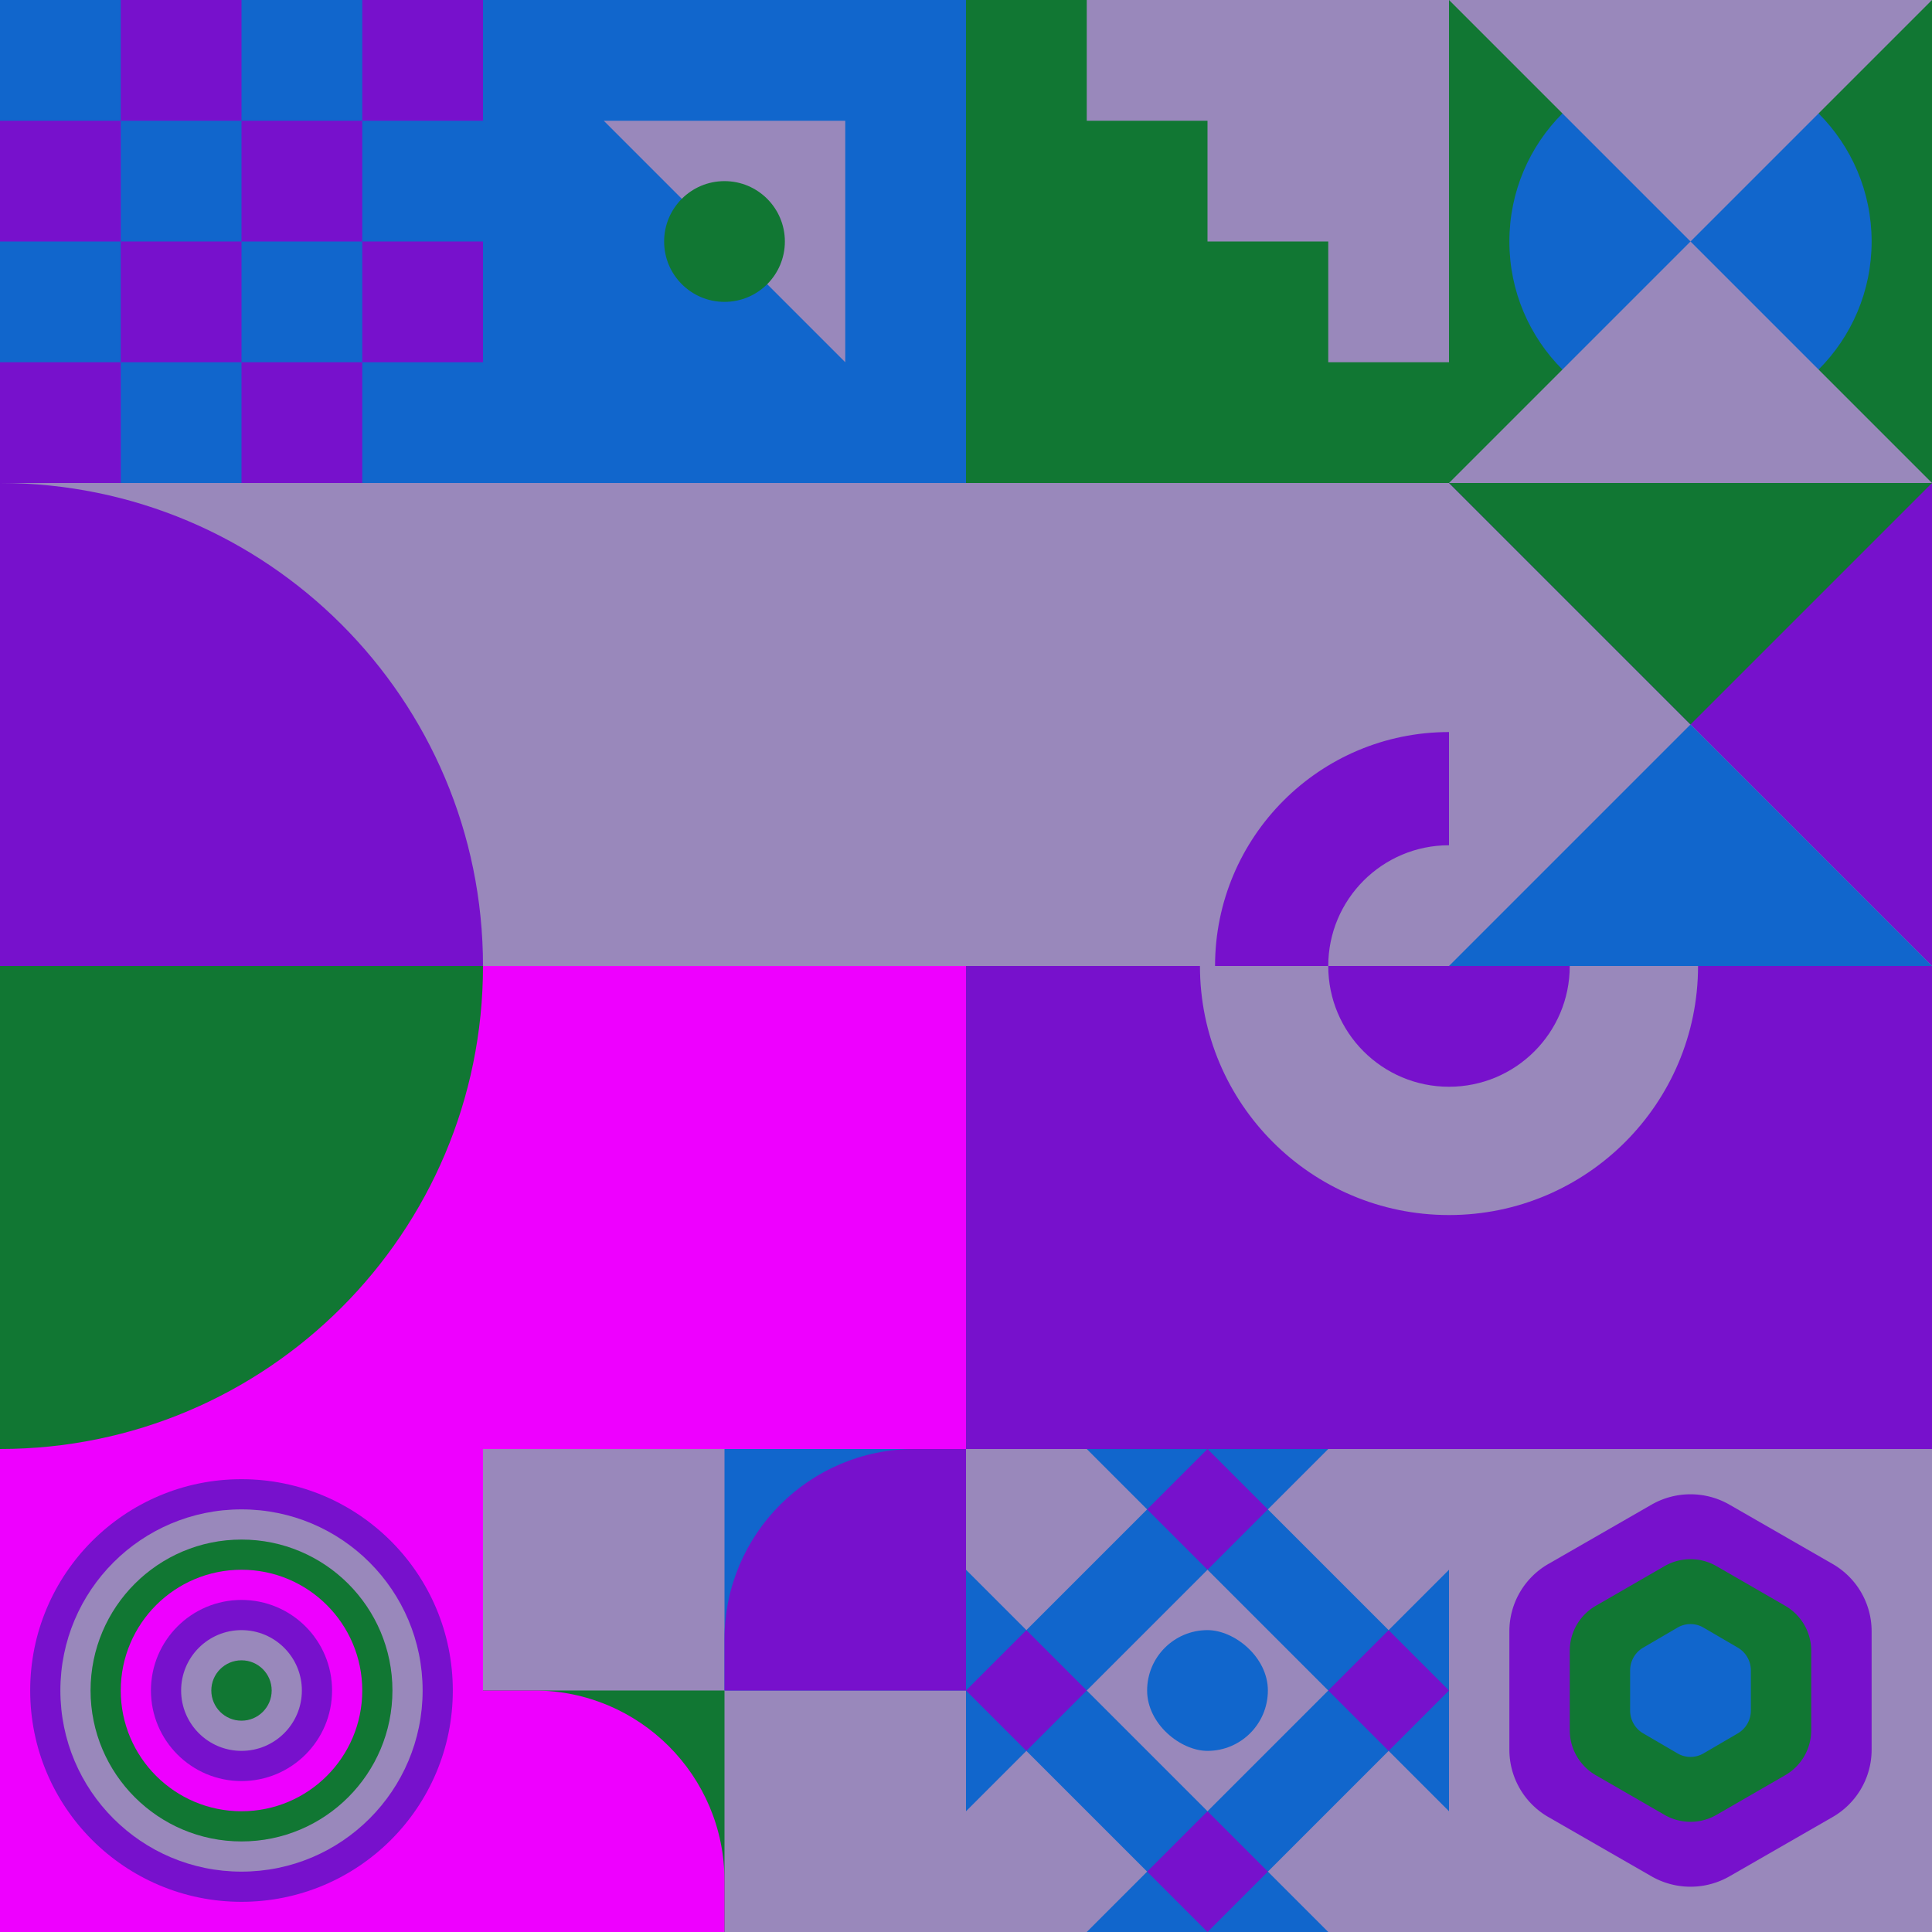 <svg id="geo" xmlns="http://www.w3.org/2000/svg" width="1280" height="1280" viewBox="0 0 1280 1280" fill="none" style="width:640px;height:640px"><g class="svg-image"><g class="block-0" transform="translate(0,0), scale(1), rotate(0, 160, 160)" height="320" width="320" clip-path="url(#trim)"><rect width="320" height="320" fill="white"/><rect y="320" width="320" height="320" transform="rotate(-90 0 320)" fill="#7711cc"/><rect y="80" width="80" height="80" transform="rotate(-90 0 80)" fill="#1166cc"/><rect x="160" y="80" width="80" height="80" transform="rotate(-90 160 80)" fill="#1166cc"/><rect x="80" y="160" width="80" height="80" transform="rotate(-90 80 160)" fill="#1166cc"/><rect x="240" y="160" width="80" height="80" transform="rotate(-90 240 160)" fill="#1166cc"/><rect y="240" width="80" height="80" transform="rotate(-90 0 240)" fill="#1166cc"/><rect x="160" y="240" width="80" height="80" transform="rotate(-90 160 240)" fill="#1166cc"/><rect x="80" y="320" width="80" height="80" transform="rotate(-90 80 320)" fill="#1166cc"/><rect x="240" y="320" width="80" height="80" transform="rotate(-90 240 320)" fill="#1166cc"/></g><g class="block-1" transform="translate(320,0), scale(1), rotate(0, 160, 160)" height="320" width="320" clip-path="url(#trim)"><style>@keyframes geo-70a0_t{0%,6.818%{transform:translate(160px,160px) rotate(0deg) translate(-160px,-160px);animation-timing-function:cubic-bezier(.4,0,.6,1)}25%,31.818%{transform:translate(160px,160px) rotate(90deg) translate(-160px,-160px);animation-timing-function:cubic-bezier(.4,0,.6,1)}50%,56.818%{transform:translate(160px,160px) rotate(180deg) translate(-160px,-160px);animation-timing-function:cubic-bezier(.4,0,.6,1)}75%,81.818%{transform:translate(160px,160px) rotate(270deg) translate(-160px,-160px);animation-timing-function:cubic-bezier(.4,0,.6,1)}to{transform:translate(160px,160px) rotate(360deg) translate(-160px,-160px)}}</style><rect width="320" height="320" fill="#1166cc"/><path d="M240 240V80H80l160 160Z" fill="#9988bb" style="animation:4.4s linear infinite both geo-70a0_t"/><circle cx="160" cy="160" fill="#117733" r="40"/></g><g class="block-2" transform="translate(640,0), scale(1), rotate(0, 160, 160)" height="320" width="320" clip-path="url(#trim)"><defs><clipPath id="ClipPath-1"><rect width="320" height="320" fill="white"/></clipPath></defs><style>@keyframes geo-63a0_t{0%,to{transform:translate(0,0)}13.636%{transform:translate(0,0);animation-timing-function:cubic-bezier(.4,0,.6,1)}}@keyframes geo-63a1_t{0%{transform:translate(0,0)}13.636%{transform:translate(0,0);animation-timing-function:cubic-bezier(.4,0,.6,1)}50%,63.636%{transform:translate(-80px,0);animation-timing-function:cubic-bezier(.4,0,.6,1)}to{transform:translate(-80px,-80px)}}</style><g clip-path="url(#ClipPath-1)" style="animation:2.2s linear infinite both geo-63a0_t"><rect width="320" height="320" fill="#9988bb"/><path fill-rule="evenodd" clip-rule="evenodd" d="M0 0h80v80h80v80h80v80h80v80h80v320h-80v-80h-80v-80h-80v-80H80v-80H0V0Z" fill="#117733" style="animation:2.2s linear infinite both geo-63a1_t"/></g></g><g class="block-3" transform="translate(960,0), scale(1), rotate(0, 160, 160)" height="320" width="320" clip-path="url(#trim)"><style>@keyframes geo-56a0_t{0%,9.091%{transform:translate(160px,160px) scale(1,1);animation-timing-function:cubic-bezier(.4,0,.6,1)}50%,63.636%{transform:translate(160px,160px) scale(.8,.8);animation-timing-function:cubic-bezier(.4,0,.6,1)}to{transform:translate(160px,160px) scale(1,1)}}@keyframes geo-56a1_t{0%,9.091%,to{transform:translate(0,0);animation-timing-function:cubic-bezier(.4,0,.6,1)}50%,63.636%{transform:translate(0,96px);animation-timing-function:cubic-bezier(.4,0,.6,1)}}@keyframes geo-56a2_t{0%,9.091%,to{transform:translate(160px,80px) scaleY(-1) translate(-160px,-240px);animation-timing-function:cubic-bezier(.4,0,.6,1)}50%,63.636%{transform:translate(160px,-16px) scaleY(-1) translate(-160px,-240px);animation-timing-function:cubic-bezier(.4,0,.6,1)}}</style><rect width="320" height="320" fill="#117733"/><circle fill="#1166cc" transform="translate(160 160)" style="animation:2.2s ease-in-out infinite both geo-56a0_t" r="120"/><path d="M160 160 0 320h320L160 160Z" fill="#9988bb" style="animation:2.2s ease-in-out infinite both geo-56a1_t"/><path d="M160 160 0 320h320L160 160Z" fill="#9988bb" transform="matrix(1 0 0 -1 0 320)" style="animation:2.2s ease-in-out infinite both geo-56a2_t"/></g><g class="block-4" transform="translate(0,320), scale(2), rotate(90, 160, 160)" height="640" width="640" clip-path="url(#trim)"><rect width="320" height="320" fill="#117733"/><rect y="320" width="320" height="320" transform="rotate(-90 0 320)" fill="#ee00ff"/><path d="M160 320V160C248.366 160 320 231.634 320 320H160Z" fill="#117733"/><rect y="320" width="320" height="160" transform="rotate(-90 0 320)" fill="#9988bb"/><path d="M160 320V160C71.634 160 0 231.634 0 320H160Z" fill="#7711cc"/></g><g class="block-5" transform="translate(640,320), scale(2), rotate(0, 160, 160)" height="640" width="640" clip-path="url(#trim)"><style>@keyframes geo-65a0_t{0%{transform:translate(160px,160px) rotate(0deg) translate(-80px,-80px)}13.636%{transform:translate(160px,160px) rotate(0deg) translate(-80px,-80px);animation-timing-function:cubic-bezier(.4,0,.6,1)}50%,63.636%{transform:translate(160px,160px) rotate(180deg) translate(-80px,-80px);animation-timing-function:cubic-bezier(.4,0,.6,1)}to{transform:translate(160px,160px) rotate(360deg) translate(-80px,-80px)}}</style><rect width="320" height="320" fill="#9988bb"/><rect y="160" width="320" height="160" fill="#7711cc"/><g transform="translate(80 80)" style="animation:2.2s linear infinite both geo-65a0_t"><circle cx="80" cy="80" fill="#7711cc" stroke="#9988bb" stroke-width="5" r="80"/><path fill-rule="evenodd" clip-rule="evenodd" d="M80 160c44.2 0 80-35.8 80-80H0c0 44.2 35.8 80 80 80Z" fill="#9988bb"/><circle cx="80" cy="80" fill="#9988bb" r="40"/><path fill-rule="evenodd" clip-rule="evenodd" d="M80 120c22.1 0 40-17.9 40-40H40c0 22.1 17.9 40 40 40Z" fill="#7711cc"/></g></g><g class="block-6" transform="translate(960,320), scale(1), rotate(0, 160, 160)" height="320" width="320" clip-path="url(#trim)"><rect width="320" height="320" fill="#7711cc"/><path d="M0 320H320L0 0V320Z" fill="#9988bb"/><path d="M0 320H320L160 160L0 320Z" fill="#1166cc"/><path d="M320 0H0L160 160L320 0Z" fill="#117733"/></g><g class="block-7" transform="translate(0,960), scale(1), rotate(0, 160, 160)" height="320" width="320" clip-path="url(#trim)"><rect width="320" height="320" fill="#ee00ff"/><circle cx="160" cy="160" r="140" fill="#7711cc"/><circle cx="160" cy="160" r="120" fill="#9988bb"/><circle cx="160" cy="160" r="100" fill="#117733"/><circle cx="160" cy="160" r="80" fill="#ee00ff"/><circle cx="160" cy="160" r="60" fill="#7711cc"/><circle cx="160" cy="160" r="40" fill="#9988bb"/><circle cx="160" cy="160" r="20" fill="#117733"/></g><g class="block-8" transform="translate(320,960), scale(1), rotate(0, 160, 160)" height="320" width="320" clip-path="url(#trim)"><rect width="320" height="320" fill="white"/><rect y="320" width="320" height="320" transform="rotate(-90 0 320)" fill="#9988bb"/><rect x="160" y="160" width="160" height="160" transform="rotate(-90 160 160)" fill="#1166cc"/><path fill-rule="evenodd" clip-rule="evenodd" d="M320 -9.15527e-05H286C216.412 -9.15527e-05 160 56.412 160 126V160H320V-9.15527e-05Z" fill="#7711cc"/><rect width="160" height="160" transform="matrix(0 -1 -1 0 160 320)" fill="#117733"/><path fill-rule="evenodd" clip-rule="evenodd" d="M3.05176e-05 160H34C103.588 160 160 216.412 160 286V320H3.05176e-05V160Z" fill="#ee00ff"/></g><g class="block-9" transform="translate(640,960), scale(1), rotate(0, 160, 160)" height="320" width="320" clip-path="url(#trim)"><defs><clipPath id="ClipPath-1"><rect width="320" height="320" fill="#7711cc"/></clipPath></defs><style>@keyframes geo-24-a0_t{0%,27.273%{transform:translate(0,0);animation-timing-function:ease-in-out}to{transform:translate(120px,-120px)}}@keyframes geo-24-a1_t{0%,27.273%{transform:translate(0,0);animation-timing-function:ease-in-out}to{transform:translate(-120px,120px)}}@keyframes geo-24-a2_t{0%,27.273%{transform:translate(0,0);animation-timing-function:ease-in-out}to{transform:translate(-120px,-120px)}}@keyframes geo-24-a3_t{0%,27.273%{transform:translate(0,0);animation-timing-function:ease-in-out}to{transform:translate(120px,120px)}}</style><g clip-path="url(#ClipPath-1)"><rect width="320" height="320" fill="#1166cc"/><path d="m120 280 40-40 40 40-40 40-40-40Z" fill="#7711cc" style="animation:1.1s ease-in-out infinite both geo-24-a0_t"/><path d="m120 40 40-40 40 40-40 40-40-40Z" fill="#7711cc" style="animation:1.1s ease-in-out infinite both geo-24-a1_t"/><path d="m240 160 40-40 40 40-40 40-40-40Z" fill="#7711cc" style="animation:1.1s ease-in-out infinite both geo-24-a2_t"/><path d="m0 160 40-40 40 40-40 40-40-40Z" fill="#7711cc" style="animation:1.1s ease-in-out infinite both geo-24-a3_t"/><path d="m80 160 80-80 80 80-80 80-80-80ZM-40 40l80-80 80 80-80 80-80-80ZM200 280l80-80 80 80-80 80-80-80ZM-40 280l80-80 80 80-80 80-80-80ZM200 40l80-80 80 80-80 80-80-80Z" fill="#9988bb"/><rect width="80" height="80" rx="40" fill="#1166cc" transform="matrix(0 -1 -1 0 200 200)"/></g></g><g class="block-10" transform="translate(960,960), scale(1), rotate(0, 160, 160)" height="320" width="320" clip-path="url(#trim)"><rect width="320" height="320" fill="#9988bb"/><path d="M134.135 36.9a51.923 51.923 0 0 1 51.73 0l68.27 39.247C270.14 85.347 280 102.352 280 120.754v78.492c0 18.402-9.86 35.406-25.865 44.607l-68.27 39.246a51.923 51.923 0 0 1-51.73 0l-68.27-39.246C49.86 234.652 40 217.648 40 199.246v-78.492c0-18.402 9.86-35.406 25.865-44.607l68.27-39.246Z" fill="#7711cc"/><path d="M142.756 77.618a34.503 34.503 0 0 1 34.488 0l45.512 26.265A34.465 34.465 0 0 1 240 133.735v52.53a34.465 34.465 0 0 1-17.244 29.852l-45.512 26.265a34.506 34.506 0 0 1-34.488 0l-45.513-26.265A34.466 34.466 0 0 1 80 186.265v-52.53a34.466 34.466 0 0 1 17.243-29.852l45.513-26.265Z" fill="#117733"/><path d="M151.378 118.336a17.078 17.078 0 0 1 17.244 0l22.756 13.283c5.335 3.114 8.622 8.869 8.622 15.098v26.566c0 6.229-3.287 11.984-8.622 15.098l-22.756 13.283a17.078 17.078 0 0 1-17.244 0l-22.756-13.283c-5.335-3.114-8.622-8.869-8.622-15.098v-26.566c0-6.229 3.287-11.984 8.622-15.098l22.756-13.283Z" fill="#1166cc"/></g></g><clipPath id="trim"><rect width="320" height="320" fill="white"/></clipPath><filter id="noiseFilter"><feTurbulence baseFrequency="0.5" result="noise"/><feColorMatrix type="saturate" values="0.10"/><feBlend in="SourceGraphic" in2="noise" mode="multiply"/></filter><rect transform="translate(0,0)" height="1280" width="1280" filter="url(#noiseFilter)" opacity="0.4"/></svg>